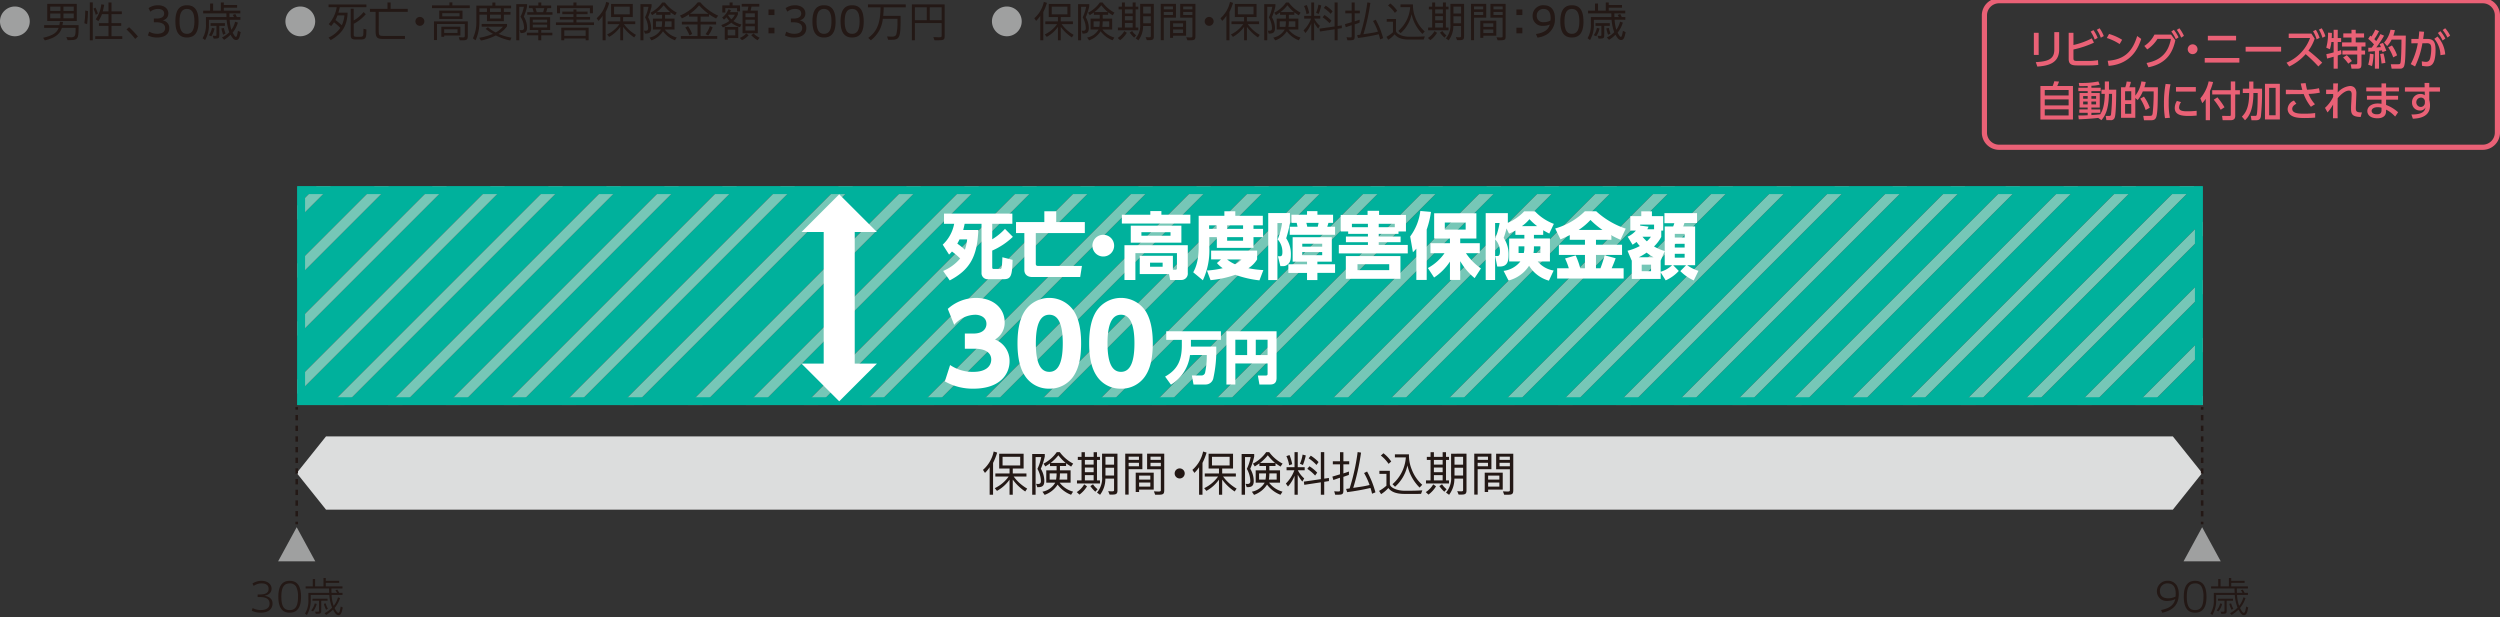 <svg xmlns="http://www.w3.org/2000/svg" viewBox="0 0 640 158"><rect x="0" y="0" width="640" height="158" fill="#333333" stroke="none"/><defs><style>.cls-1{fill:none;}.cls-2,.cls-9{fill:#fff;}.cls-2{opacity:0;}.cls-3{fill:#00b19c;}.cls-4{fill:#76c7b7;}.cls-5{fill:#9fa0a0;}.cls-6{fill:#231815;}.cls-7{fill:#ea6176;}.cls-8{fill:#dcdddd;}</style></defs><g id="透明背景"><rect class="cls-1" y="-0.242" width="640" height="158"/><rect class="cls-2" width="640" height="158"/></g><g id="レイヤー_3" data-name="レイヤー 3"><polygon class="cls-3" points="484.577 47.691 473.438 47.691 459.258 61.87 449.132 71.997 437.896 83.233 422.365 98.764 417.438 103.691 428.577 103.691 454.701 77.567 484.577 47.691"/><polygon class="cls-3" points="250.657 47.691 194.658 103.691 205.796 103.691 261.796 47.691 250.657 47.691"/><polygon class="cls-3" points="462.366 84.755 462.365 84.755 470.926 76.194 470.927 76.194 499.43 47.691 488.29 47.691 456.558 79.423 456.557 79.423 452.109 83.871 432.29 103.691 443.43 103.691 459.492 87.628 462.366 84.755"/><polygon class="cls-3" points="447.514 69.902 469.725 47.691 458.587 47.691 441.706 64.571 441.705 64.571 437.257 69.019 404.812 101.465 404.812 101.465 402.586 103.691 413.725 103.691 447.275 70.14 447.514 69.902"/><polygon class="cls-3" points="402.955 99.608 439.849 62.715 454.873 47.691 443.734 47.691 423.044 68.381 407.513 83.912 397.386 94.039 387.734 103.691 398.873 103.691 402.718 99.846 402.955 99.608"/><polygon class="cls-3" points="513.717 62.318 513.717 62.319 528.346 47.691 517.204 47.691 508.146 56.749 471.015 93.881 461.205 103.691 472.345 103.691 476.585 99.45 513.717 62.318"/><polygon class="cls-3" points="546.909 47.691 522.999 71.601 495.15 99.45 490.909 103.691 502.049 103.691 558.049 47.691 546.909 47.691"/><polygon class="cls-3" points="469.397 91.786 506.29 54.892 506.291 54.892 506.29 54.892 506.291 54.893 513.493 47.691 503.142 47.691 472.408 78.425 470.886 79.947 463.984 86.848 463.984 86.849 447.142 103.691 457.492 103.691 469.159 92.024 469.397 91.786"/><polygon class="cls-3" points="265.509 47.691 209.509 103.691 220.649 103.691 276.649 47.691 265.509 47.691"/><polygon class="cls-3" points="235.805 47.691 179.805 103.691 190.945 103.691 246.945 47.691 235.805 47.691"/><polygon class="cls-3" points="543.196 47.691 532.057 47.691 515.573 64.175 478.442 101.307 478.441 101.306 476.156 103.592 476.057 103.691 487.196 103.691 521.143 69.744 543.196 47.691"/><polygon class="cls-3" points="280.361 47.691 224.361 103.691 235.5 103.691 291.5 47.691 280.361 47.691"/><polygon class="cls-3" points="358.161 55.29 358.399 55.052 365.761 47.691 354.622 47.691 352.83 49.483 344.957 57.355 339.755 62.556 310.05 92.262 302.624 99.688 298.621 103.691 309.761 103.691 321.268 92.184 358.161 55.29"/><polygon class="cls-3" points="295.213 47.691 239.213 103.691 250.353 103.691 306.353 47.691 295.213 47.691"/><polygon class="cls-3" points="359.822 68.481 365.587 62.716 365.716 62.587 365.825 62.478 380.612 47.691 369.474 47.691 360.256 56.909 360.256 56.908 347.878 69.285 347.181 69.983 313.474 103.691 324.612 103.691 352.751 75.552 359.822 68.481"/><polygon class="cls-3" points="344.97 53.629 350.735 47.864 350.864 47.735 350.908 47.691 339.769 47.691 333.026 54.433 332.329 55.131 283.77 103.691 294.908 103.691 337.899 60.699 344.97 53.629"/><polygon class="cls-3" points="306.416 77.332 336.057 47.691 324.917 47.691 324.903 47.704 268.917 103.691 280.057 103.691 306.416 77.332 306.416 77.332"/><polygon class="cls-3" points="388.103 84.756 425.169 47.691 414.03 47.691 392.66 69.06 382.534 79.187 370.139 91.582 369.459 92.261 358.029 103.691 369.169 103.691 387.866 84.994 388.103 84.756"/><polygon class="cls-3" points="395.291 92.42 395.42 92.291 395.529 92.182 440.021 47.691 428.882 47.691 389.96 86.613 389.96 86.613 376.153 100.419 372.881 103.691 384.021 103.691 389.526 98.185 395.291 92.42"/><polygon class="cls-3" points="374.674 83.333 380.439 77.568 380.568 77.439 380.677 77.33 410.316 47.691 399.178 47.691 375.108 71.761 375.108 71.761 361.301 85.567 343.178 103.691 354.317 103.691 367.603 90.404 374.674 83.333"/><polygon class="cls-3" points="373.251 69.904 395.465 47.691 384.326 47.691 375.108 56.908 367.682 64.335 359.809 72.207 354.607 77.408 328.326 103.691 339.465 103.691 373.014 70.142 373.251 69.904"/><polygon class="cls-3" points="218.408 47.691 209.814 56.285 209.813 56.285 209.813 56.285 209.813 56.285 209.813 56.285 204.925 61.174 196.739 69.359 162.408 103.691 176.092 103.691 232.092 47.691 218.408 47.691"/><polygon class="cls-3" points="133.695 54.43 140.435 47.691 129.295 47.691 125.178 51.808 115.051 61.935 101.279 75.707 76.102 100.884 76.102 103.691 84.435 103.691 120.621 67.505 133.695 54.43"/><polygon class="cls-3" points="563.898 90.11 550.317 103.691 561.457 103.691 563.898 101.25 563.898 90.11"/><polygon class="cls-3" points="113.195 60.078 125.582 47.691 114.444 47.691 107.625 54.509 107.625 54.509 76.102 86.032 76.102 97.171 96.154 77.119 113.195 60.078"/><polygon class="cls-3" points="84.739 47.691 76.102 56.327 76.102 67.467 95.878 47.691 84.739 47.691"/><polygon class="cls-3" points="563.898 75.259 535.466 103.691 546.604 103.691 563.898 86.397 563.898 75.259"/><polygon class="cls-3" points="155.286 47.691 144.148 47.691 122.478 69.361 122.477 69.361 88.147 103.691 99.286 103.691 128.047 74.93 155.286 47.691"/><polygon class="cls-3" points="76.102 47.691 76.102 52.615 81.027 47.691 76.102 47.691"/><polygon class="cls-3" points="310.065 47.691 254.065 103.691 265.204 103.691 321.204 47.691 310.065 47.691"/><polygon class="cls-3" points="563.898 47.691 561.761 47.691 505.762 103.691 516.9 103.691 563.898 56.693 563.898 47.691"/><polygon class="cls-3" points="110.731 47.691 99.592 47.691 87.689 59.593 76.102 71.179 76.102 82.319 105.769 52.653 110.731 47.691"/><polygon class="cls-3" points="194.883 67.503 203.444 58.942 203.444 58.942 207.72 54.667 207.72 54.667 207.719 54.666 214.695 47.691 203.556 47.691 202.388 48.859 202.387 48.859 187.123 64.123 147.556 103.691 158.695 103.691 194.883 67.503 194.883 67.503"/><polygon class="cls-3" points="184.991 47.691 173.851 47.691 172.271 49.271 137.33 84.214 137.329 84.213 117.851 103.691 128.99 103.691 180.031 52.65 184.991 47.691"/><polygon class="cls-3" points="563.898 60.406 520.613 103.691 531.753 103.691 563.898 71.546 563.898 60.406"/><polygon class="cls-3" points="199.843 47.691 188.703 47.691 182.566 53.828 181.887 54.507 154.882 81.512 132.703 103.691 143.843 103.691 163.399 84.135 199.843 47.691"/><polygon class="cls-3" points="148.547 69.282 148.547 69.282 170.139 47.691 158.999 47.691 140.03 66.66 129.903 76.787 102.999 103.691 114.139 103.691 135.473 82.357 148.547 69.282"/><polygon class="cls-4" points="246.945 47.691 190.945 103.691 194.658 103.691 250.657 47.691 246.945 47.691"/><polygon class="cls-4" points="232.092 47.691 176.092 103.691 179.805 103.691 235.805 47.691 232.092 47.691"/><polygon class="cls-4" points="276.649 47.691 220.649 103.691 224.361 103.691 280.361 47.691 276.649 47.691"/><polygon class="cls-4" points="261.796 47.691 205.796 103.691 209.509 103.691 265.509 47.691 261.796 47.691"/><polygon class="cls-4" points="306.353 47.691 250.353 103.691 254.065 103.691 310.065 47.691 306.353 47.691"/><polygon class="cls-4" points="291.5 47.691 235.5 103.691 239.213 103.691 295.213 47.691 291.5 47.691"/><polygon class="cls-4" points="333.026 54.433 339.769 47.691 336.057 47.691 306.416 77.332 306.416 77.332 280.057 103.691 283.77 103.691 332.329 55.131 333.026 54.433"/><polygon class="cls-4" points="324.917 47.691 321.204 47.691 265.204 103.691 268.917 103.691 324.903 47.704 324.917 47.691"/><polygon class="cls-4" points="347.878 69.285 360.256 56.908 360.256 56.909 369.474 47.691 365.761 47.691 358.399 55.052 358.161 55.29 321.268 92.184 309.761 103.691 313.474 103.691 347.181 69.983 347.878 69.285"/><polygon class="cls-4" points="310.05 92.262 339.755 62.556 344.957 57.355 352.83 49.483 354.622 47.691 350.908 47.691 350.864 47.735 350.735 47.864 344.97 53.629 337.899 60.699 294.908 103.691 298.621 103.691 302.624 99.688 310.05 92.262"/><polygon class="cls-4" points="375.108 71.761 375.108 71.761 399.178 47.691 395.465 47.691 373.251 69.904 373.014 70.142 339.465 103.691 343.178 103.691 361.301 85.567 375.108 71.761"/><polygon class="cls-4" points="359.809 72.207 367.682 64.335 375.108 56.908 384.326 47.691 380.612 47.691 365.825 62.478 365.716 62.587 365.587 62.716 359.822 68.481 352.751 75.552 324.612 103.691 328.326 103.691 354.607 77.408 359.809 72.207"/><polygon class="cls-4" points="389.96 86.613 389.96 86.613 428.882 47.691 425.169 47.691 388.103 84.756 387.866 84.994 369.169 103.691 372.881 103.691 376.153 100.419 389.96 86.613"/><polygon class="cls-4" points="370.139 91.582 382.534 79.187 392.66 69.06 414.03 47.691 410.316 47.691 380.677 77.33 380.568 77.439 380.439 77.568 374.674 83.333 367.603 90.404 354.317 103.691 358.029 103.691 369.459 92.261 370.139 91.582"/><polygon class="cls-4" points="404.812 101.465 437.257 69.019 441.705 64.571 441.706 64.571 458.587 47.691 454.873 47.691 439.849 62.715 402.955 99.608 402.718 99.846 398.873 103.691 402.586 103.691 404.812 101.465 404.812 101.465"/><polygon class="cls-4" points="407.513 83.912 423.044 68.381 443.734 47.691 440.021 47.691 395.529 92.182 395.42 92.291 395.291 92.42 389.526 98.185 384.021 103.691 387.734 103.691 397.386 94.039 407.513 83.912"/><polygon class="cls-4" points="456.557 79.423 456.558 79.423 488.29 47.691 484.577 47.691 454.701 77.567 428.577 103.691 432.29 103.691 452.109 83.871 456.557 79.423"/><polygon class="cls-4" points="437.896 83.233 449.132 71.997 459.258 61.87 473.438 47.691 469.725 47.691 447.514 69.902 447.275 70.14 413.725 103.691 417.438 103.691 422.365 98.764 437.896 83.233"/><polygon class="cls-4" points="463.984 86.848 470.886 79.947 472.408 78.425 503.142 47.691 499.43 47.691 470.927 76.194 470.926 76.194 462.365 84.755 462.366 84.755 459.492 87.628 443.43 103.691 447.142 103.691 463.984 86.849 463.984 86.848"/><polygon class="cls-4" points="81.027 47.691 76.102 52.615 76.102 56.327 84.739 47.691 81.027 47.691"/><polygon class="cls-4" points="107.625 54.509 114.444 47.691 110.731 47.691 105.769 52.653 76.102 82.319 76.102 86.032 107.625 54.509 107.625 54.509"/><polygon class="cls-4" points="99.592 47.691 95.878 47.691 76.102 67.467 76.102 71.179 87.689 59.593 99.592 47.691"/><polygon class="cls-4" points="122.478 69.361 144.148 47.691 140.435 47.691 133.695 54.43 120.621 67.505 84.435 103.691 88.147 103.691 122.477 69.361 122.478 69.361"/><polygon class="cls-4" points="115.051 61.935 125.178 51.808 129.295 47.691 125.582 47.691 113.195 60.078 96.154 77.119 76.102 97.171 76.102 100.884 101.279 75.707 115.051 61.935"/><polygon class="cls-4" points="137.33 84.214 172.271 49.271 173.851 47.691 170.139 47.691 148.547 69.282 148.547 69.282 135.473 82.357 114.139 103.691 117.851 103.691 137.329 84.213 137.33 84.214"/><polygon class="cls-4" points="140.03 66.66 158.999 47.691 155.286 47.691 128.047 74.93 99.286 103.691 102.999 103.691 129.903 76.787 140.03 66.66"/><polygon class="cls-4" points="202.387 48.859 202.388 48.859 203.556 47.691 199.843 47.691 163.399 84.135 143.843 103.691 147.556 103.691 187.123 64.123 202.387 48.859"/><polygon class="cls-4" points="181.887 54.507 182.566 53.828 188.703 47.691 184.991 47.691 180.031 52.65 128.99 103.691 132.703 103.691 154.882 81.512 181.887 54.507"/><polygon class="cls-4" points="204.925 61.174 209.813 56.285 209.813 56.285 209.813 56.285 209.813 56.285 209.814 56.285 218.408 47.691 214.695 47.691 207.719 54.666 207.72 54.667 207.72 54.667 203.444 58.942 203.444 58.942 194.883 67.503 194.883 67.503 158.695 103.691 162.408 103.691 196.739 69.359 204.925 61.174"/><polygon class="cls-4" points="478.441 101.306 478.442 101.307 515.573 64.175 532.057 47.691 528.346 47.691 513.717 62.319 513.717 62.318 476.585 99.45 472.345 103.691 476.057 103.691 476.156 103.592 478.441 101.306"/><polygon class="cls-4" points="508.146 56.749 517.204 47.691 513.493 47.691 506.291 54.893 506.29 54.892 469.397 91.786 469.159 92.024 457.492 103.691 461.205 103.691 471.015 93.881 508.146 56.749"/><polygon class="cls-4" points="558.049 47.691 502.049 103.691 505.762 103.691 561.761 47.691 558.049 47.691"/><polygon class="cls-4" points="522.999 71.601 546.909 47.691 543.196 47.691 521.143 69.744 487.196 103.691 490.909 103.691 495.15 99.45 522.999 71.601"/><polygon class="cls-4" points="563.898 71.546 531.753 103.691 535.466 103.691 563.898 75.259 563.898 71.546"/><polygon class="cls-4" points="563.898 56.693 516.9 103.691 520.613 103.691 563.898 60.406 563.898 56.693"/><polygon class="cls-4" points="563.898 101.25 561.457 103.691 563.898 103.691 563.898 101.25"/><polygon class="cls-4" points="563.898 86.397 546.604 103.691 550.317 103.691 563.898 90.11 563.898 86.397"/><path class="cls-3" d="M561.9,49.691v52H78.1v-52H561.9m2-2H76.1v56H563.9v-56Z"/><path class="cls-5" d="M3.868,1.666a3.833,3.833,0,0,0-2.607.982A3.765,3.765,0,0,0,0,5.441,3.809,3.809,0,1,0,3.868,1.666Z"/><path class="cls-6" d="M57.754,8.575a7.08,7.08,0,0,1-.434-1.418l-.646.116a9.476,9.476,0,0,0,.455,1.63ZM54.261,7.136a4.722,4.722,0,0,1-.794,1.873l.625.285a5.157,5.157,0,0,0,.836-2.01Zm1.884-.509h1.429v-.7H53.912v.7h1.5V8.956c0,.18-.064.233-.265.233l-.286-.011-.434-.032.265.731h.476c.783-.022.974-.159.974-.741Zm5.4-1.566v-.7h-.9l-.4-.773-.646.232.286.541H58.749l-.022-.932h2.805v-.7H57.3V1.981h3.4v-.7H57.3V.637h-.762v2.1h-1.98V.9h-.772V2.733H52.007v.7h5.948l.021.932h-5.26v1.83a6.481,6.481,0,0,1-.847,3.589l.635.475a7.585,7.585,0,0,0,.984-4.032V5.061h4.53A12.163,12.163,0,0,0,58.7,8.247a6.642,6.642,0,0,1-1.884,1.344l.55.6a7.216,7.216,0,0,0,1.651-1.312c.561,1.026.921,1.365,1.45,1.365.508,0,.794-.381.995-1.312l.159-.7-.7-.349-.159.8c-.084.466-.222.762-.359.762-.191,0-.445-.328-.836-1.09A7.418,7.418,0,0,0,60.9,5.791l-.709-.233a5.6,5.6,0,0,1-.963,2.075,11.4,11.4,0,0,1-.434-2.572ZM47.864,2.288c1.281,0,1.905,1.026,1.905,3.144,0,2.212-.6,3.228-1.905,3.228s-1.9-1.016-1.9-3.186S46.563,2.288,47.864,2.288Zm-.01-.942c-1.99,0-2.953,1.344-2.953,4.128S45.864,9.6,47.864,9.6s2.964-1.343,2.964-4.074C50.828,2.669,49.886,1.346,47.854,1.346ZM38.473,2.987a3.13,3.13,0,0,1,1.989-.7c.995,0,1.567.434,1.567,1.175,0,.847-.7,1.291-2.022,1.291h-.624V5.7h.593c1.481,0,2.3.518,2.3,1.471s-.741,1.482-2.042,1.482A3.956,3.956,0,0,1,38.2,8.1l-.338.963a4.958,4.958,0,0,0,2.36.539c1.958,0,3.112-.888,3.112-2.381a1.885,1.885,0,0,0-.614-1.492,2.135,2.135,0,0,0-1.09-.508,2.116,2.116,0,0,0,.963-.508,1.741,1.741,0,0,0,.5-1.27c0-1.249-1.058-2.1-2.646-2.1a4.169,4.169,0,0,0-2.424.741Zm-3.168,6.35A21.616,21.616,0,0,0,33.04,6.966l-.656.572a21.239,21.239,0,0,1,2.222,2.423ZM21.815,2.69a20.922,20.922,0,0,1-.222,3.26l.709.233a32.879,32.879,0,0,0,.223-3.344ZM23.752.616H22.99v9.716h.762ZM23.911,2.2A7.5,7.5,0,0,1,24.5,3.791l.571-.318a12.969,12.969,0,0,0-.614-1.513Zm2.392.72c.19-.751.212-.868.37-1.693l-.74-.127A8.086,8.086,0,0,1,24.5,4.934l.677.465A7.164,7.164,0,0,0,26.1,3.621h1.672v2.3H25.329v.7h2.445V9.263h-3.4v.7h6.932v-.7H28.547V6.617h2.487v-.7H28.547v-2.3h2.646v-.7H28.547V.637h-.773V2.923ZM15.2,6.437H11.3v.7H15c-.392,1.238-1.556,1.989-3.958,2.529l.434.678C14,9.76,15.343,8.766,15.83,7.136h3.524v.539c0,.889-.106,1.429-.317,1.63a1.192,1.192,0,0,1-.815.233c-.159,0-.456-.01-.784-.032l-.455-.021.318.783H18c1.831-.011,2.085-.36,2.117-2.8V6.437H15.988l.149-.815-.794-.074ZM15.47,2.8H12.856V1.685H15.47Zm3.408,0H16.242V1.685h2.636ZM15.47,4.669H12.856V3.463H15.47Zm3.408,0H16.242V3.463h2.636Zm.772.7V.986H12.093V5.368Z"/><path class="cls-5" d="M76.938,1.666a3.833,3.833,0,0,0-2.607.982A3.765,3.765,0,0,0,73.07,5.441a3.809,3.809,0,1,0,3.868-3.775Z"/><path class="cls-6" d="M237.25,1.854V5.167h-3.038V1.854Zm3.81,0V5.167h-3.038V1.854Zm0,4.043V9.168c0,.3-.127.37-.688.37-.159,0-.212,0-.349-.01L238.932,9.5l.3.8h1.227c1.133,0,1.387-.2,1.376-1.079v-8.1h-8.393V10.3h.773V5.9Zm-11.31-1.09v.921a12.267,12.267,0,0,1-.3,3.1c-.19.392-.5.55-1.1.55-.137,0-.307,0-.476-.01l-.783-.032.275.847h.952c1.916-.032,2.191-.6,2.234-4.551V4.066h-4.446c.085-1.016.117-1.492.117-1.947V1.876h5.652V1.134H222.2v.742h3.217v.285c-.084,3.9-.963,5.969-3.154,7.536l.667.613a7.721,7.721,0,0,0,3.07-5.5Zm-11.6-2.519c1.28,0,1.905,1.026,1.905,3.144,0,2.212-.6,3.228-1.905,3.228s-1.906-1.016-1.906-3.186S216.845,2.288,218.147,2.288Zm-.011-.942c-1.99,0-2.953,1.344-2.953,4.128s.963,4.127,2.964,4.127,2.963-1.343,2.963-4.074C221.11,2.669,220.168,1.346,218.136,1.346Zm-7.19.942c1.28,0,1.905,1.026,1.905,3.144,0,2.212-.6,3.228-1.905,3.228s-1.906-1.016-1.906-3.186S209.644,2.288,210.946,2.288Zm-.011-.942c-1.99,0-2.953,1.344-2.953,4.128s.963,4.127,2.964,4.127,2.963-1.343,2.963-4.074C213.909,2.669,212.967,1.346,210.935,1.346Zm-9.381,1.641a3.13,3.13,0,0,1,1.989-.7c1,0,1.567.434,1.567,1.175,0,.847-.7,1.291-2.022,1.291h-.624V5.7h.593c1.481,0,2.3.518,2.3,1.471s-.74,1.482-2.042,1.482a3.956,3.956,0,0,1-2.033-.55l-.338.963a4.961,4.961,0,0,0,2.36.539c1.958,0,3.112-.888,3.112-2.381a1.885,1.885,0,0,0-.614-1.492,2.127,2.127,0,0,0-1.09-.508,2.111,2.111,0,0,0,.963-.508,1.741,1.741,0,0,0,.5-1.27c0-1.249-1.058-2.1-2.646-2.1a4.164,4.164,0,0,0-2.423.741Zm-3.3,4.117h-1.524V8.532h1.524Zm0-4.678h-1.524V3.855h1.524ZM186.3,9.062V7.591h1.926V9.062ZM188.992,6.9h-3.45v3.27h.762V9.749h2.688Zm2.033,1.661a4.224,4.224,0,0,1-1.641,1.143l.561.593A5.225,5.225,0,0,0,191.66,9Zm1.291.424a6.2,6.2,0,0,0,1.63,1.322l.508-.645a4.668,4.668,0,0,1-1.514-1.1Zm-2.868-6.076V1.388h-1.9V.637h-.773v.751h-1.862V3.2h.772V2.077h3v.835Zm-2.964.868h1.641a3.853,3.853,0,0,1-.89,1.175,5.049,5.049,0,0,1-.836-1.069Zm2.424-.667h-2.032c.1-.19.127-.243.254-.508l-.657-.232a4.637,4.637,0,0,1-1.6,2.106l.466.561a4.412,4.412,0,0,0,.646-.614,7.554,7.554,0,0,0,.73.942,7.933,7.933,0,0,1-2.064,1.037l.4.625a8.8,8.8,0,0,0,2.159-1.207,6.3,6.3,0,0,0,2.212,1.133l.392-.689a6.36,6.36,0,0,1-2.064-.878,4.692,4.692,0,0,0,1.154-1.715Zm1.937,3.609h2.392v1.1h-2.392Zm0-1.661h2.392v1h-2.392Zm0-1.651h2.392v1h-2.392Zm.539-.7h-1.291V8.522H194V2.711h-1.831l.211-1.026h2v-.7h-4.509v.7h1.715Zm-10.092,6.4a6.744,6.744,0,0,0,1.143-2.128l-.719-.3a5.873,5.873,0,0,1-1.091,2.053Zm-4.1-.424a9.728,9.728,0,0,0-1.048-1.979l-.709.339a11.455,11.455,0,0,1,1.08,2.021Zm-.6-5.143a11.426,11.426,0,0,0,2.371-2.17,16.954,16.954,0,0,0,2.392,2.17Zm4.921.116a15.129,15.129,0,0,0,1.81,1.079l.519-.73A13.024,13.024,0,0,1,179.292.605h-.678a11.168,11.168,0,0,1-4.54,3.376l.5.72A12.387,12.387,0,0,0,176.4,3.674v.572h2.17V5.558h-4.011v.7h4.011V9.241H174.3v.7h9.314v-.7h-4.265V6.257h3.979v-.7h-3.979V4.246h2.169ZM167.919,6.871V5.463H169.5a7.878,7.878,0,0,1-.117,1.408Zm2.233,0a9.369,9.369,0,0,0,.106-1.408h1.662V6.871ZM168.12,3.093A9.651,9.651,0,0,0,169.9,1.346a12,12,0,0,0,1.662,1.747Zm3.535.073c.339.244.6.413,1.143.752l.466-.677a8.948,8.948,0,0,1-3.038-2.6h-.7a8.349,8.349,0,0,1-3.006,2.614l.423.635c.762-.5.826-.539,1.048-.7v.6h1.5v.974h-2.35v2.8h2.043a4.259,4.259,0,0,1-2.911,2.054l.5.72a5.8,5.8,0,0,0,2.953-2.329,6.853,6.853,0,0,0,3.058,2.307l.456-.709a5.81,5.81,0,0,1-3.059-2.043h2.5v-2.8h-2.424V3.791h1.4ZM166.808,1.05H163.95v9.26h.772V1.748H166a10.453,10.453,0,0,1-.868,2.688,5.935,5.935,0,0,1,.794,2.773c0,.445-.2.657-.624.657a4.155,4.155,0,0,1-.466-.032l.264.762h.2c1.016,0,1.4-.391,1.4-1.45a5.489,5.489,0,0,0-.794-2.73,15.123,15.123,0,0,0,.9-2.805ZM155.043,3.082a14.491,14.491,0,0,0,.931-2.35l-.793-.244a7.52,7.52,0,0,1-2.435,4.171l.455.687a6.885,6.885,0,0,0,1.069-1.3V10.31h.773Zm6.17.582H157.2V1.7h4.011Zm-5.281,5.779a8.549,8.549,0,0,0,2.858-2.562V10.31h.73V6.871a11.045,11.045,0,0,0,2.836,2.709l.445-.656a9.95,9.95,0,0,1-3.069-2.741h2.9v-.7H159.52V4.363h2.466V1H156.43V4.363h2.36V5.484h-3.228v.7h3.016a8.146,8.146,0,0,1-3.154,2.636Zm-4.917-7.366V3.4h.773v-2h-4.212V.637H146.8V1.4H142.59v2h.773V2.077Zm-4.212.888h-2.858v.678H146.8v.7h-3.482v.678H146.8v.719h-4.477v.677h9.748V5.738h-4.5V5.019h3.482V4.341h-3.482v-.7h2.847V2.965h-2.847v-.55H146.8Zm3.122,4.8V9.178h-5.472V7.76Zm0,2.55h.762V7.083h-7V10.31h.762V9.855h5.472ZM133.281,8.459h.18c1.037,0,1.472-.413,1.472-1.4a5.282,5.282,0,0,0-.847-2.8,11.782,11.782,0,0,0,.847-2.646V1.05H132.16v9.26h.772V1.748h1.185a9.482,9.482,0,0,1-.878,2.54,5.278,5.278,0,0,1,.921,2.763.582.582,0,0,1-.646.666,4.653,4.653,0,0,1-.5-.031Zm3.112-3.419h3.673v.709h-3.673Zm0,1.28h3.673v.71h-3.673ZM134.88,9.04H137.8v1.27h.762V9.04h2.847V8.384h-2.847v-.7h2.275v-3.3H135.62v3.3H137.8v.7H134.88Zm2.529-5.916-.317-1.047h2.254l-.307,1.047Zm-.783,0h-1.651V3.78h6.456V3.124h-1.609l.307-1.047h.974V1.42h-2.53V.637h-.762V1.42H135.4v.657h.91ZM125.433,4.743V3.759h2.794v.984Zm-.773-1.682h-1.937V2.14h1.937Zm.773,0V2.14h2.794v.921Zm-3.694,7.26a11.238,11.238,0,0,0,.984-4.975V3.759h1.937V5.421h4.329V3.759h1.693v-.7h-1.693V2.14h1.852v-.7h-4.022v-.8h-.772v.8h-4.1V5.346a9.792,9.792,0,0,1-.879,4.467Zm9.2-.677a14.4,14.4,0,0,1-3.291-.963,7.289,7.289,0,0,0,2.148-1.948V6.119h-6.487v.7h5.45A6.206,6.206,0,0,1,126.9,8.311l-.021-.022a7.887,7.887,0,0,1-1.958-1.333l-.593.434a11.88,11.88,0,0,0,1.524,1.079c.286.159.318.18.36.2a15.852,15.852,0,0,1-3.545,1.006l.465.7a14.475,14.475,0,0,0,3.81-1.3,14.125,14.125,0,0,0,3.673,1.291Zm-15.13-8.256V.616h-.762v.772h-4.456v.7h9.674v-.7Zm1.831,1.99v.8h-4.424v-.8Zm.762,1.471V2.722h-5.948V4.849Zm-6.53,1.3h7.112V9.157c0,.339-.1.423-.55.423l-.106-.01-.878-.042.254.782h.868c.931,0,1.185-.232,1.185-1.1V5.474H111.1v4.783h.773ZM113.711,7.5h3.418v.931h-3.418Zm-.731,1.926h.731V9.093h4.149V6.839h-4.88ZM107.5,4.33a1.144,1.144,0,1,0,1.133,1.144A1.141,1.141,0,0,0,107.5,4.33ZM96.958,3.04h7.419V2.267H100V.637h-.8v1.63H94.7V3.04h1.45V7.7c-.011,1.841.286,2.222,1.788,2.275h5.726V9.2H98.3c-1.28-.021-1.333-.074-1.344-1.545Zm-6.409-.805h-.762V9c.011.837.265,1.08,1.2,1.111h1.291c1.1,0,1.408-.254,1.482-1.27l.053-1.28-.762-.2-.032,1.28c-.042.636-.18.773-.815.773h-.974c-.571-.011-.677-.117-.677-.625V6.1A10.732,10.732,0,0,0,93.64,3.643l-.551-.561a9.871,9.871,0,0,1-2.54,2.169Zm-2.371,1.7a7.876,7.876,0,0,1-.677,2.54c-.434-.4-.762-.677-1.619-1.365a9.73,9.73,0,0,0,.508-1.175Zm-3.514,6.329c2.985-1.7,4.2-3.672,4.329-7.027h-2.37a14.358,14.358,0,0,0,.359-1.4H93.8v-.7H84.114v.7H86.2a8.573,8.573,0,0,1-2.053,4.34l.635.5a10.557,10.557,0,0,0,.72-.952A11.7,11.7,0,0,1,87.12,7.146,7.384,7.384,0,0,1,84.1,9.623Z"/><path class="cls-5" d="M257.809,1.666a3.831,3.831,0,0,0-2.606.982,3.763,3.763,0,0,0-1.262,2.793,3.809,3.809,0,1,0,3.868-3.775Z"/><path class="cls-6" d="M412.3,8.575a7.146,7.146,0,0,1-.434-1.418l-.646.116a9.476,9.476,0,0,0,.455,1.63ZM408.8,7.136a4.708,4.708,0,0,1-.794,1.873l.625.285a5.157,5.157,0,0,0,.836-2.01Zm1.884-.509h1.429v-.7h-3.662v.7h1.5V8.956c0,.18-.064.233-.265.233l-.286-.011-.433-.032.264.731h.476c.784-.022.974-.159.974-.741Zm5.4-1.566v-.7h-.9l-.4-.773-.645.232.285.541h-1.132l-.021-.932h2.8v-.7h-4.233V1.981h3.4v-.7h-3.4V.637h-.762v2.1H409.1V.9h-.773V2.733h-1.778v.7H412.5l.021.932h-5.26v1.83a6.473,6.473,0,0,1-.847,3.589l.635.475a7.584,7.584,0,0,0,.985-4.032V5.061h4.529a12.2,12.2,0,0,0,.678,3.186,6.642,6.642,0,0,1-1.884,1.344l.55.6a7.173,7.173,0,0,0,1.651-1.312c.561,1.026.921,1.365,1.45,1.365.508,0,.794-.381,1-1.312l.159-.7-.7-.349-.158.8c-.085.466-.223.762-.36.762-.191,0-.445-.328-.836-1.09a7.418,7.418,0,0,0,1.333-2.572l-.709-.233a5.6,5.6,0,0,1-.963,2.075,11.513,11.513,0,0,1-.434-2.572ZM402.407,2.288c1.28,0,1.905,1.026,1.905,3.144,0,2.212-.6,3.228-1.905,3.228s-1.9-1.016-1.9-3.186S401.105,2.288,402.407,2.288Zm-.011-.942c-1.99,0-2.953,1.344-2.953,4.128s.963,4.127,2.964,4.127,2.963-1.343,2.963-4.074C405.37,2.669,404.428,1.346,402.4,1.346ZM396.931,5.23l-.116.064a3.087,3.087,0,0,1-1.556.381,1.621,1.621,0,0,1-1.853-1.662,1.677,1.677,0,0,1,1.757-1.725c1.154,0,1.8.825,1.8,2.318C396.963,4.807,396.952,4.955,396.931,5.23Zm-3.334,4.4a6.028,6.028,0,0,0,2.445-.847,4.587,4.587,0,0,0,2.011-4.169c0-2.064-1.048-3.271-2.837-3.271a2.681,2.681,0,0,0-2.868,2.72,2.466,2.466,0,0,0,2.741,2.551,3.955,3.955,0,0,0,1.662-.339c-.339,1.334-1.514,2.149-3.546,2.424ZM389.719,7.1H388.2V8.532h1.524Zm0-4.678H388.2V3.855h1.524Zm-5.043-.032h-2.349v-.73h2.349Zm0,1.45h-2.349V3.05h2.349Zm-1.576,5.7.285.762H384.4c.836-.02,1.048-.222,1.048-1.036V.986h-3.9V4.521h3.122v4.7c0,.317-.074.37-.656.37l-.158-.011Zm-3.4-7.154h-2.35v-.73h2.35Zm0,1.45h-2.35V3.05h2.35ZM376.58,10.29h.772V4.521h3.123V.986h-3.9Zm3.154-3.409v-.91h2.551v.91Zm0,.667h2.551v.921h-2.551Zm0,1.6h3.323V5.294h-4.1V9.7h.773Zm-5.7-7.461V3.473h-1.958V1.685Zm0,2.487V5.95h-1.958V4.172ZM371.3.986V6.119a5.012,5.012,0,0,1-1.153,3.705l.7.508a6.008,6.008,0,0,0,1.207-3.683h1.979V9.274c0,.2-.127.274-.466.274-.211,0-.338-.01-.5-.02l-.371-.022.318.773h.762c.815-.011,1.048-.254,1.026-1.038V.986Zm-4.064,6.975a5.171,5.171,0,0,1-1.683,1.757l.614.572a6.62,6.62,0,0,0,1.715-1.884Zm2.148-3.832V5.2H367.4V4.129Zm0-1.725V3.473H367.4V2.4ZM367.4,7.051V5.865h1.989V7.051Zm3.429.7v-.7h-.677V2.4h.677v-.7h-.677V.637h-.763V1.706H367.4V.637h-.762V1.706h-.847v.7h.847V7.051H365.6v.7Zm-2.191.6a8.434,8.434,0,0,0,1.132,1.28l.519-.571A4.421,4.421,0,0,1,369.25,7.94ZM357.369,4.871H355v.7h1.6V8.258a8.819,8.819,0,0,1-1.672,1.185l.455.741a7.531,7.531,0,0,0,1.651-1.4c.678.921,1.9,1.355,3.758,1.345h2.91c.1,0,.371-.011.773-.022l.286-.793c-1.122.063-1.567.074-2.509.084h-1.407c-1.757.043-3.472-.709-3.472-1.524ZM355.326,1.41a8.119,8.119,0,0,1,1.757,1.884l.6-.53A8.245,8.245,0,0,0,355.919.891Zm9.409,6.646a8.779,8.779,0,0,1-2.349-3.4,8.511,8.511,0,0,1-.667-3.525h-3.2v.7h2.487a8.853,8.853,0,0,1-3.038,6.086l.582.582a8.861,8.861,0,0,0,2.816-4.858,10.145,10.145,0,0,0,2.773,5.048ZM346.8,2.711V.637h-.772V2.711H344.4v.7h1.63V5.675l-1.736.518.222.773,1.514-.518V9.274c0,.254-.064.306-.381.306l-.3-.01-.636-.042.223.782h.762c.91-.01,1.1-.19,1.1-.963v-3.1l1.249-.434.021-.772-1.27.434V3.41h1.323v-.7Zm7.282,7.06a21.349,21.349,0,0,0-1.894-4.731l-.688.339a16.278,16.278,0,0,1,1.249,2.72,18.618,18.618,0,0,1-1.948.391l-1.164.18c-.085.011-.3.043-.6.1A51.55,51.55,0,0,0,350.812.742l-.773-.126a47.943,47.943,0,0,1-1.82,8.266L347.414,9l.244.731a53.277,53.277,0,0,0,5.3-.953c.191.6.212.7.36,1.312Zm-15.5-5.345A9.372,9.372,0,0,1,340.36,5.95l.476-.656a8.482,8.482,0,0,0-1.768-1.45Zm.307-2.392a9.193,9.193,0,0,1,1.778,1.514l.477-.656a8.78,8.78,0,0,0-1.768-1.451Zm-3.736,1.344a10.2,10.2,0,0,0-.614-2.085l-.709.244a7.365,7.365,0,0,1,.625,2.074Zm2.435.18a13.377,13.377,0,0,0,.656-2.17l-.73-.2a7.822,7.822,0,0,1-.6,2.085ZM336.412.637h-.731V4.056h-1.809v.7h1.767a8.167,8.167,0,0,1-1.926,3.016l.476.678a7.925,7.925,0,0,0,1.492-2.456V10.31h.731V5.749a7.59,7.59,0,0,0,1.048,1.566l.423-.709a6.182,6.182,0,0,1-1.45-1.852h1.556v-.7h-1.577Zm5.249,6.138-3.863.562.1.73,3.767-.571V10.31h.773V7.379l1.08-.17L343.5,6.5l-1.069.159V.637h-.773Zm-14.05.1V5.463h1.577a7.878,7.878,0,0,1-.117,1.408Zm2.233,0a9.369,9.369,0,0,0,.106-1.408h1.661V6.871Zm-2.032-3.778a9.683,9.683,0,0,0,1.778-1.747,12,12,0,0,0,1.662,1.747Zm3.535.073c.338.244.6.413,1.143.752l.466-.677a8.948,8.948,0,0,1-3.038-2.6h-.7a8.336,8.336,0,0,1-3,2.614l.423.635c.762-.5.826-.539,1.048-.7v.6h1.5v.974h-2.35v2.8h2.043a4.259,4.259,0,0,1-2.911,2.054l.5.72a5.8,5.8,0,0,0,2.953-2.329,6.853,6.853,0,0,0,3.058,2.307l.456-.709a5.806,5.806,0,0,1-3.059-2.043h2.5v-2.8H329.95V3.791h1.4ZM326.5,1.05h-2.857v9.26h.772V1.748H325.7a10.492,10.492,0,0,1-.868,2.688,5.935,5.935,0,0,1,.794,2.773c0,.445-.2.657-.625.657a4.154,4.154,0,0,1-.465-.032l.264.762h.2c1.016,0,1.4-.391,1.4-1.45a5.5,5.5,0,0,0-.793-2.73,15.116,15.116,0,0,0,.9-2.805ZM314.735,3.082a14.491,14.491,0,0,0,.931-2.35l-.794-.244a7.513,7.513,0,0,1-2.434,4.171l.455.687a6.924,6.924,0,0,0,1.069-1.3V10.31h.773Zm6.17.582h-4.011V1.7H320.9Zm-5.281,5.779a8.549,8.549,0,0,0,2.858-2.562V10.31h.73V6.871a11.029,11.029,0,0,0,2.836,2.709l.445-.656a9.95,9.95,0,0,1-3.069-2.741h2.9v-.7h-3.111V4.363h2.466V1h-5.557V4.363h2.361V5.484h-3.229v.7h3.017a8.146,8.146,0,0,1-3.154,2.636ZM309.555,4.33a1.144,1.144,0,1,0,1.132,1.144A1.141,1.141,0,0,0,309.555,4.33Zm-4.3-1.936H302.9v-.73h2.349Zm0,1.45H302.9V3.05h2.349Zm-1.576,5.7.285.762h1.016c.836-.02,1.048-.222,1.048-1.036V.986h-3.9V4.521h3.122v4.7c0,.317-.074.37-.656.37l-.158-.011Zm-3.4-7.154h-2.35v-.73h2.35Zm0,1.45h-2.35V3.05h2.35Zm-3.122,6.446h.772V4.521h3.123V.986h-3.9Zm3.154-3.409v-.91h2.551v.91Zm0,.667h2.551v.921h-2.551Zm0,1.6h3.323V5.294h-4.1V9.7h.773Zm-5.7-7.461V3.473h-1.958V1.685Zm0,2.487V5.95h-1.958V4.172ZM291.88.986V6.119a5.008,5.008,0,0,1-1.154,3.705l.7.508a6.008,6.008,0,0,0,1.207-3.683h1.979V9.274c0,.2-.127.274-.466.274-.211,0-.339-.01-.5-.02l-.371-.022.318.773h.762c.815-.011,1.048-.254,1.026-1.038V.986Zm-4.064,6.975a5.171,5.171,0,0,1-1.683,1.757l.614.572a6.62,6.62,0,0,0,1.715-1.884Zm2.148-3.832V5.2h-1.989V4.129Zm0-1.725V3.473h-1.989V2.4Zm-1.989,4.647V5.865h1.989V7.051Zm3.429.7v-.7h-.678V2.4h.678v-.7h-.678V.637h-.762V1.706h-1.989V.637h-.762V1.706h-.847v.7h.847V7.051h-1.037v.7Zm-2.191.6a8.434,8.434,0,0,0,1.132,1.28l.519-.571a4.421,4.421,0,0,1-1.037-1.122Zm-9.256-1.482V5.463h1.577a7.878,7.878,0,0,1-.117,1.408Zm2.233,0a9.369,9.369,0,0,0,.106-1.408h1.662V6.871Zm-2.032-3.778a9.651,9.651,0,0,0,1.778-1.747A12,12,0,0,0,283.6,3.093Zm3.535.073c.339.244.6.413,1.143.752l.466-.677a8.948,8.948,0,0,1-3.038-2.6h-.7a8.34,8.34,0,0,1-3.006,2.614l.423.635c.762-.5.826-.539,1.048-.7v.6h1.5v.974h-2.35v2.8h2.043a4.259,4.259,0,0,1-2.911,2.054l.5.72a5.8,5.8,0,0,0,2.953-2.329,6.85,6.85,0,0,0,3.059,2.307l.455-.709a5.81,5.81,0,0,1-3.059-2.043h2.5v-2.8H282.3V3.791h1.4ZM278.846,1.05h-2.858v9.26h.773V1.748h1.28a10.453,10.453,0,0,1-.868,2.688,5.935,5.935,0,0,1,.794,2.773c0,.445-.2.657-.624.657a4.155,4.155,0,0,1-.466-.032l.265.762h.2c1.016,0,1.4-.391,1.4-1.45a5.489,5.489,0,0,0-.794-2.73,15.123,15.123,0,0,0,.9-2.805ZM267.081,3.082a14.491,14.491,0,0,0,.931-2.35l-.793-.244a7.52,7.52,0,0,1-2.435,4.171l.455.687a6.931,6.931,0,0,0,1.07-1.3V10.31h.772Zm6.171.582H269.24V1.7h4.012ZM267.97,9.443a8.549,8.549,0,0,0,2.858-2.562V10.31h.73V6.871A11.032,11.032,0,0,0,274.4,9.58l.444-.656a9.95,9.95,0,0,1-3.069-2.741h2.9v-.7h-3.112V4.363h2.466V1h-5.556V4.363h2.36V5.484H267.6v.7h3.016a8.146,8.146,0,0,1-3.154,2.636Z"/><path class="cls-7" d="M639.338,33.947H640a4.425,4.425,0,0,1-4.413,4.415H511.761a4.425,4.425,0,0,1-4.413-4.415V3.93a4.424,4.424,0,0,1,4.413-4.415H635.587A4.425,4.425,0,0,1,640,3.93V33.947h-1.324V3.93A3.1,3.1,0,0,0,635.587.839H511.761a3.1,3.1,0,0,0-3.09,3.091V33.947a3.1,3.1,0,0,0,3.09,3.091H635.587a3.1,3.1,0,0,0,3.089-3.091Z"/><path class="cls-7" d="M625.321,7.687a9.476,9.476,0,0,1,1.228,1.927l.688-.5a8.832,8.832,0,0,0-1.27-1.884Zm.656,6.255A7.537,7.537,0,0,0,624,9.349l-.815.592a6.64,6.64,0,0,1,1.566,4.181Zm-1.884-5.5a8.7,8.7,0,0,1,1.217,1.926l.7-.5a9.32,9.32,0,0,0-1.27-1.884Zm-5.842,8.573a21.461,21.461,0,0,0,1.884-5.938l1.175-.011c1.037-.01,1.09.656,1.09,1.5a10.48,10.48,0,0,1-.265,2.3c-.18.731-.55.974-1.1.974a5.8,5.8,0,0,1-1.059-.148l.064,1.153a6.445,6.445,0,0,0,1.217.138c.921,0,2.244-.191,2.244-4.181,0-2.2-.614-2.836-2.149-2.836h-1.027c.117-.741.159-1.048.244-1.831l-1.239-.095c-.053.835-.1,1.259-.19,1.926h-1.831v1.122l1.651-.011a17.918,17.918,0,0,1-1.81,5.334Zm-6.864-4.891a12.371,12.371,0,0,1,1.28,2.562l.985-.518a9.107,9.107,0,0,0-1.313-2.53Zm-2.064,1.705a20.667,20.667,0,0,1,.349,2.434l.984-.158a13.42,13.42,0,0,0-.486-2.435Zm2.646-6.213a7.082,7.082,0,0,1-1.641,3.291l.784.879a6.488,6.488,0,0,0,1.143-1.641h2.518c.011,1.006-.042,4.806-.222,5.8-.074.4-.18.5-.592.5h-1.916l.212,1.133h2.317a.98.98,0,0,0,.921-.8c.275-.931.307-2.688.392-7.662H612.7a11.071,11.071,0,0,0,.4-1.4Zm-5.282,6.118a10.86,10.86,0,0,1-.434,2.826l.985.359a15.987,15.987,0,0,0,.4-3.037Zm-.4-.5c.265-.021,1.45-.116,1.683-.138v4.478h1.058V12.989c.254-.031.519-.063.752-.1.063.2.084.265.127.434l.984-.328a16.569,16.569,0,0,0-.836-2.011l-.868.3a5.509,5.509,0,0,1,.307.772c-.381.032-.783.063-1.175.085a21.1,21.1,0,0,0,2-3.006l-.942-.413a14.769,14.769,0,0,1-1.069,1.81c-.223-.243-.413-.445-.487-.518a11.888,11.888,0,0,0,1.2-2.043l-.942-.392a12.485,12.485,0,0,1-.984,1.779l-.3-.223-.54.815a9.548,9.548,0,0,1,1.482,1.429c-.286.423-.455.645-.582.826-.307.01-.55.01-.868.02Zm-6.462,1.493a9.872,9.872,0,0,1,1.323,1.566l.942-.667a10.124,10.124,0,0,0-1.312-1.5Zm2.159-6.171h-2.1V9.614h2.1v1.248h-2.413V11.92h3.884v1.016h-3.8v1.028h3.8v2.01c0,.339-.031.5-.381.5h-1.291l.2,1.111H603.3c1.016,0,1.239-.095,1.239-1.429v-2.19h.92V12.936h-.92V11.92h1.026V10.862h-2.5V9.614h2.138V8.555h-2.138V7.623h-1.09Zm-4.572,2.191v2.667c-.984.275-1.5.37-1.873.445l.19,1.122c.339-.064,1.27-.339,1.683-.455v3.058h1.048V14.2c.508-.169.7-.243.942-.338l-.074-1.048c-.4.148-.6.211-.868.3v-2.36h.868V9.74h-.868V7.623H597.41V9.74h-.487c.042-.624.042-.931.042-1.312l-.984-.074a14.069,14.069,0,0,1-.455,3.853l.921.4a8,8,0,0,0,.391-1.863Zm-3.774-3.165a8.429,8.429,0,0,1,.911,2.086l.762-.382a9.087,9.087,0,0,0-.953-2.053Zm-1.5.413a8.809,8.809,0,0,1,.921,2.085l.762-.392a9.511,9.511,0,0,0-.963-2.053Zm-.412.614H585.91V9.73h5.461a10.908,10.908,0,0,1-6.022,6.319l.688.973a12.813,12.813,0,0,0,4.212-3.164,35.8,35.8,0,0,1,3.25,3.154l.984-.974a37.521,37.521,0,0,0-3.525-3.08,10.806,10.806,0,0,0,1.6-3.059Zm-16.844,3.365v1.239h9.081V11.973Zm-10.472,2.879v1.175h8.869V14.852Zm.8-5.683v1.175h7.229V9.169Zm-3.9,2.18a1.255,1.255,0,1,0,1.26,1.249A1.253,1.253,0,0,0,561.31,11.349Zm-5.456-3.281a8.97,8.97,0,0,1,1.154,1.958l.7-.465A9.394,9.394,0,0,0,556.5,7.634Zm1.408-.413a9.232,9.232,0,0,1,1.122,1.979l.7-.455a9.756,9.756,0,0,0-1.164-1.947ZM550,17.223c4.964-1.016,6.266-4.149,6.89-6.9l-1.1-1.471h-4.254a7.234,7.234,0,0,1-2.593,2.91l.751.889a8.8,8.8,0,0,0,2.625-2.7h3.44c-.572,2.974-2.064,5.4-6.245,6.17Zm-10.186-.36c6.2-.5,7.768-5.2,8.34-6.9l-1.037-.741c-1.217,4.053-3.345,6.033-7.547,6.339Zm3.45-6.678a13.337,13.337,0,0,0-3.344-1.492l-.572,1.037a13.034,13.034,0,0,1,3.281,1.556Zm-6.473-2.562a8.907,8.907,0,0,1,1.016,2.033l.762-.424a9.11,9.11,0,0,0-1.069-2Zm-1.577.477a8.708,8.708,0,0,1,1.026,2.032L537,9.7a8.935,8.935,0,0,0-1.079-1.99Zm-4.414.3h-1.217v6.71c0,1.408.826,1.641,2.212,1.641h3.175a16.492,16.492,0,0,0,2.191-.137l-.074-1.207a15.362,15.362,0,0,1-2.36.2H532c-1.048,0-1.2-.085-1.2-.762v-2.17a24.863,24.863,0,0,0,5.25-1.757l-.55-1.1a18.922,18.922,0,0,1-4.7,1.7Zm-3.655-.18H525.9v4.551c0,2.54-1.947,2.975-4.742,3.133l.4,1.143c2.656-.2,5.588-.783,5.588-4.361Zm-5.25.17h-1.227v5.673H521.9Z"/><path class="cls-7" d="M620.771,26.291a1.073,1.073,0,0,1-1.132,1.089,1.2,1.2,0,0,1,.084-2.392.976.976,0,0,1,1.048.89Zm1.122-3.938V21.231h-1.206l.021,1.122h-5.049v1.09h5.07l.011.953a1.569,1.569,0,0,0-1.059-.339,2.086,2.086,0,0,0-2.2,2.148,1.98,1.98,0,0,0,1.989,2.085,1.468,1.468,0,0,0,1.451-.8c-.117.784-.519,1.853-3.6,1.82l.37,1.081c1.556-.064,4.393-.4,4.393-3.377a5.243,5.243,0,0,0-.191-1.429V23.443h2.741v-1.09Zm-12.229,5.906c0,.793-.476,1-1.175,1-1.28,0-1.354-.72-1.354-.868,0-.592.677-.952,1.556-.952a3.289,3.289,0,0,1,.973.137Zm1.175-5.874V21.347h-1.175v1.038h-3.9v1h3.9v1.133h-3.725v1h3.725v1.058a5.718,5.718,0,0,0-.942-.084c-1.587,0-2.688.825-2.688,1.947,0,.677.466,1.842,2.614,1.842.942,0,2.149-.339,2.18-1.715l.011-.5a7.865,7.865,0,0,1,2.318,1.779l.762-1.112a9.983,9.983,0,0,0-3.08-1.873V25.518h3.069v-1h-3.069V23.39h3.292v-1Zm-14.993,6.393a9.555,9.555,0,0,0,1.428-2.032c0,.561-.021,3.037-.031,3.535h1.2c-.022-.551-.022-1.334-.022-2.17,0-.487.011-2.339.022-2.964.518-.645,1.778-1.947,2.868-1.947.762,0,.73.762.709,1.26L601.942,26c-.011.254-.074,1.048-.074,1.758-.011,1.407.254,2.137,2.466,2.19l.317-1.174c-1.555.053-1.555-.413-1.555-1.186,0-.2.042-1.291.053-1.577l.063-1.577c.011-.307.021-.466.021-.6,0-1.355-.815-1.821-1.6-1.821a4.752,4.752,0,0,0-3.175,1.662c0-.413.01-1.567.074-2.329h-1.228v1.609h-1.82v1.133l1.81-.032V24.8a8.971,8.971,0,0,1-2.1,2.815Zm-8.591-3.038a2.447,2.447,0,0,0-1.619,2.138,1.962,1.962,0,0,0,.624,1.45c.762.688,1.863.889,3.694.889,1.482,0,2.3-.074,2.731-.106V28.936a19.465,19.465,0,0,1-2.847.169c-1.239,0-3.027-.031-3.027-1.248,0-.762.836-1.175,1.058-1.292Zm5.377.942a8.79,8.79,0,0,1-1.651-2.635,16.282,16.282,0,0,0,2.9-.329l-.222-1.143a15.685,15.685,0,0,1-3.059.392c-.148-.5-.286-1.281-.36-1.693l-1.249.095a15.409,15.409,0,0,0,.4,1.64c-.233.011-.487.021-.9.011l-3.313-.053V24.11l3.26-.01c.053,0,.878-.011,1.312-.022a11.368,11.368,0,0,0,1.842,3.26Zm-10.07,2.826H580.9V22.491h1.662Zm-2.731-8.055v9.124h3.811V21.453ZM575.788,22.7h-1.63v1.1h1.63v.169c0,3.98-1.206,5.208-1.863,5.885l.794.932c.847-.784,2.149-2.35,2.149-6.986h1.1c0,1.947-.032,4.064-.17,5.154-.084.646-.148.709-.444.709H576.2l.18,1.123h1.111c.572,0,1.122-.1,1.292-.932a60.789,60.789,0,0,0,.3-7.155h-2.212v-1.83h-1.08Zm-4.705.392h-4.752v1.09h4.752v5.2c0,.127-.021.307-.275.307l-1.958-.032L569,30.778h1.958c.91,0,1.26-.36,1.26-1.122V24.184h1.195v-1.09h-1.195V20.85h-1.133Zm-4.361,2.434a16.575,16.575,0,0,1,1.779,2.583l.973-.656a18.235,18.235,0,0,0-1.82-2.54Zm-2.053,5.25h1.08V23.3a13.821,13.821,0,0,0,.8-2.307l-1.132-.169a9.859,9.859,0,0,1-2.128,4.35l.487,1.238a7.568,7.568,0,0,0,.889-1.112Zm-7.383-4.943a3.493,3.493,0,0,0-.55,1.81c0,1.873,1.916,2.043,3.652,2.043.751,0,1.386-.053,1.958-.1V28.365a22.51,22.51,0,0,1-2.445.127c-1.016,0-2.064-.1-2.064-.984a2.536,2.536,0,0,1,.518-1.366Zm-.232-3.545v1.164h5.08V22.29Zm-2.657-.8a26.684,26.684,0,0,0-.423,5.112,21.4,21.4,0,0,0,.264,3.652l1.26-.1a18.459,18.459,0,0,1-.307-3.746,21.588,21.588,0,0,1,.455-4.826Zm-4.049,6.086a11.931,11.931,0,0,0-1.5-2.847l-.942.529a12.112,12.112,0,0,1,1.376,2.911ZM545.6,29.116h-1.577V26.629H545.6Zm0-3.471h-1.577V23.369H545.6Zm2.593-4.806a7.872,7.872,0,0,1-1.556,3.641V22.343h-1.524a7.164,7.164,0,0,0,.392-1.387l-1.08-.084a6.786,6.786,0,0,1-.359,1.471h-1.08v7.81h3.651V25.094l.614.508a8.789,8.789,0,0,0,1.313-2.212h2.773a49.455,49.455,0,0,1-.254,5.61c-.1.645-.35.656-.731.656h-1.683l.2,1.133h1.662c1.387,0,1.609-.413,1.789-3.176.053-.772.1-3.228.1-5.27h-3.461a9.856,9.856,0,0,0,.35-1.355ZM536.6,25.994v.73H535.4v-.73Zm0-1.408v.689H535.4v-.689Zm-2.159,1.408v.73h-1.153v-.73Zm0-1.408v.689h-1.153v-.689Zm3.525,6.171c.878-1.016,1.841-2.551,1.926-6.732h.794a50.707,50.707,0,0,1-.275,5.377c-.032.085-.095.275-.487.275h-.868l.18,1.08h1a.993.993,0,0,0,1.154-.741c.328-.9.36-5.8.37-7.06H539.9V20.85h-1.069v2.106h-.857v1.069h.857c-.063,3.313-.709,4.477-1.175,5.239-.582.064-1.185.127-2.254.191v-.582h2.265v-.857H535.4v-.488h2.138V23.8H535.4v-.477h2.381v-.857H535.4v-.508a9.627,9.627,0,0,0,2.127-.285l-.349-.826a21.449,21.449,0,0,1-5.006.381l.127.826c.518,0,1.143,0,2.148-.043v.455h-2.392v.857h2.392V23.8H532.36v3.725h2.085v.488H532.3v.857h2.148v.635c-1.111.063-1.778.063-2.392.063l.106.974c1.323-.053,3.048-.127,4.975-.359Zm-8.4-1.2h-6.107V27.984h6.107Zm0-5.122h-6.107v-1.4h6.107Zm0,2.54h-6.107V25.444h6.107Zm-7.218-4.964V30.6h8.329V22.014H526.66a9.272,9.272,0,0,0,.445-1.132L525.9,20.8a8.765,8.765,0,0,1-.412,1.217Z"/><polygon class="cls-5" points="75.954 134.966 71.192 143.708 80.717 143.708 75.954 134.966"/><polygon class="cls-5" points="563.749 134.966 558.987 143.708 568.512 143.708 563.749 134.966"/><path class="cls-6" d="M83.949,155.855a5.733,5.733,0,0,1-.571-1.387l-.477.106a8.53,8.53,0,0,0,.572,1.535Zm-1.714-2.064h1.619v-.518H79.991v.518h1.683v2.487c0,.254-.074.329-.329.329l-.338-.011-.35-.022.2.551h.476c.709-.01.9-.148.9-.656Zm-1.662.677a4.382,4.382,0,0,1-.91,1.81l.465.223a4.662,4.662,0,0,0,.953-1.906Zm3.736-2.159a10.615,10.615,0,0,0,.709,3.249,7.15,7.15,0,0,1-1.926,1.419l.4.444a9.574,9.574,0,0,0,1.768-1.355c.539,1.027.931,1.419,1.407,1.419.445,0,.752-.413.932-1.26l.148-.7-.519-.264-.159.794c-.116.593-.243.825-.444.825-.265,0-.582-.4-.974-1.238a7.589,7.589,0,0,0,1.408-2.54l-.54-.18a6.021,6.021,0,0,1-1.1,2.18,9.64,9.64,0,0,1-.529-2.794h2.794v-.529h-.847a8.05,8.05,0,0,0-.5-.846l-.466.169a6.459,6.459,0,0,1,.424.677H84.87c-.021-.328-.021-.519-.032-1.133h2.837v-.528H83.4v-.911h3.429v-.529H83.4v-.709h-.593v2.149H80.668v-1.874h-.6v1.874H78.234v.528h6c.021.614.021.805.042,1.133H78.943v1.714a6.312,6.312,0,0,1-.857,3.588l.476.371a7.318,7.318,0,0,0,.984-3.927v-1.217Zm-10.154-2.953a1.75,1.75,0,0,1,1.672.869,5.436,5.436,0,0,1,.466,2.5c0,2.434-.635,3.461-2.138,3.461s-2.127-1.037-2.127-3.418S72.663,149.356,74.155,149.356Zm0-.667q-2.905,0-2.9,4.076c0,2.73.963,4.085,2.9,4.085s2.911-1.355,2.911-4.033C77.066,150.034,76.124,148.689,74.155,148.689ZM64.943,150a3.286,3.286,0,0,1,2.022-.646c1.164,0,1.8.477,1.8,1.377,0,1-.7,1.449-2.254,1.449h-.551v.667h.519c1.736,0,2.529.529,2.529,1.672,0,1.069-.793,1.651-2.243,1.651a4.246,4.246,0,0,1-2.085-.508l-.223.678a4.945,4.945,0,0,0,2.286.508c1.884,0,3.027-.889,3.027-2.329,0-1.111-.687-1.778-2.074-2a2.9,2.9,0,0,0,.942-.339,1.617,1.617,0,0,0,.889-1.46c0-1.2-1.069-2.033-2.582-2.033a4.155,4.155,0,0,0-2.318.7Z"/><path class="cls-6" d="M571.744,155.855a5.77,5.77,0,0,1-.572-1.387l-.476.106a8.53,8.53,0,0,0,.572,1.535Zm-1.715-2.064h1.62v-.518h-3.863v.518h1.683v2.487c0,.254-.075.329-.329.329l-.338-.011-.35-.022.2.551h.476c.709-.01.9-.148.9-.656Zm-1.661.677a4.382,4.382,0,0,1-.91,1.81l.465.223a4.662,4.662,0,0,0,.953-1.906Zm3.736-2.159a10.615,10.615,0,0,0,.709,3.249,7.15,7.15,0,0,1-1.926,1.419l.4.444a9.574,9.574,0,0,0,1.768-1.355c.539,1.027.931,1.419,1.407,1.419.445,0,.752-.413.932-1.26l.148-.7-.519-.264-.159.794c-.116.593-.243.825-.444.825-.265,0-.582-.4-.974-1.238a7.589,7.589,0,0,0,1.408-2.54l-.54-.18a6.021,6.021,0,0,1-1.1,2.18,9.64,9.64,0,0,1-.529-2.794h2.794v-.529h-.847a8.05,8.05,0,0,0-.5-.846l-.466.169a6.459,6.459,0,0,1,.424.677h-1.429c-.021-.328-.021-.519-.032-1.133h2.837v-.528h-4.276v-.911h3.429v-.529h-3.429v-.709H570.6v2.149h-2.138v-1.874h-.6v1.874h-1.831v.528h6c.021.614.021.805.042,1.133h-5.334v1.714a6.3,6.3,0,0,1-.858,3.588l.477.371a7.318,7.318,0,0,0,.984-3.927v-1.217Zm-10.154-2.953a1.75,1.75,0,0,1,1.672.869,5.436,5.436,0,0,1,.466,2.5c0,2.434-.635,3.461-2.138,3.461s-2.127-1.037-2.127-3.418S560.458,149.356,561.95,149.356Zm0-.667q-2.906,0-2.9,4.076c0,2.73.963,4.085,2.9,4.085s2.911-1.355,2.911-4.033C564.861,150.034,563.919,148.689,561.95,148.689Zm-5,4.012-.117.064a3.872,3.872,0,0,1-1.757.4c-1.4,0-2.138-.657-2.138-1.863a1.859,1.859,0,0,1,2-1.948c1.344,0,2.042.889,2.042,2.6A7.243,7.243,0,0,1,556.951,152.7Zm-3.4,4.16c2.837-.625,4.213-2.17,4.213-4.753a4.344,4.344,0,0,0-.477-2.159,2.589,2.589,0,0,0-2.318-1.27,2.67,2.67,0,0,0-2.8,2.667,2.432,2.432,0,0,0,2.677,2.487,4.459,4.459,0,0,0,2.033-.465c-.381,1.534-1.461,2.36-3.652,2.8Z"/><polygon class="cls-8" points="556.248 130.473 83.463 130.473 75.959 121.092 83.463 111.713 556.248 111.713 563.752 121.092 556.248 130.473"/><path class="cls-6" d="M386.527,117.733h-2.646v-.822h2.646Zm0,1.632h-2.646v-.894h2.646Zm-1.776,6.424.322.858h1.144c.941-.024,1.18-.251,1.18-1.168v-9.331h-4.386v3.98h3.516v5.291c0,.358-.084.418-.739.418l-.179-.013Zm-3.825-8.056H378.28v-.822h2.646Zm0,1.632H378.28v-.894h2.646Zm-3.516,7.258h.87v-6.5H381.8v-3.98H377.41Zm3.552-3.837v-1.025h2.872v1.025Zm0,.75h2.872v1.037h-2.872Zm0,1.8H384.7V121h-4.611v4.958h.87Zm-6.408-8.4v2.014h-2.2v-2.014Zm0,2.8v2h-2.2v-2Zm-3.075-3.587v5.779a5.641,5.641,0,0,1-1.3,4.171l.787.572a6.758,6.758,0,0,0,1.358-4.147h2.229v2.956c0,.226-.143.31-.525.31-.238,0-.381-.012-.56-.024l-.417-.024.358.87h.858c.917-.012,1.18-.286,1.156-1.168v-9.3ZM366.9,124a5.815,5.815,0,0,1-1.9,1.978l.691.644a7.432,7.432,0,0,0,1.931-2.121Zm2.419-4.314v1.2h-2.24v-1.2Zm0-1.942v1.2h-2.24v-1.2Zm-2.24,5.231v-1.334h2.24v1.334Zm3.861.787v-.787h-.763v-5.231h.763v-.787h-.763v-1.2h-.858v1.2h-2.24v-1.2h-.858v1.2h-.954v.787h.954v5.231h-1.168v.787Zm-2.467.679a9.419,9.419,0,0,0,1.275,1.442l.584-.643a4.99,4.99,0,0,1-1.168-1.263Zm-12.676-3.92h-2.67v.786h1.8v3.027a9.933,9.933,0,0,1-1.883,1.335l.513.834a8.463,8.463,0,0,0,1.859-1.574c.762,1.038,2.133,1.526,4.23,1.514h3.277c.107,0,.417-.011.87-.024l.322-.894c-1.263.072-1.764.084-2.824.1h-1.585c-1.979.048-3.909-.8-3.909-1.716Zm-2.3-3.9a9.158,9.158,0,0,1,1.978,2.121l.679-.6a9.225,9.225,0,0,0-1.99-2.109Zm10.594,7.483a9.868,9.868,0,0,1-2.646-3.825,9.6,9.6,0,0,1-.75-3.968h-3.6v.786h2.8a9.971,9.971,0,0,1-3.42,6.853l.656.655a9.976,9.976,0,0,0,3.169-5.47,11.442,11.442,0,0,0,3.123,5.685ZM343.91,118.09v-2.335h-.87v2.335h-1.835v.787h1.835v2.55l-1.954.584.25.87,1.7-.584v3.182c0,.286-.071.345-.429.345l-.333-.011-.715-.048.25.882h.858c1.025-.012,1.239-.214,1.239-1.084v-3.492l1.406-.489.024-.87-1.43.489v-2.324h1.49v-.787Zm8.2,7.949a23.991,23.991,0,0,0-2.133-5.327l-.775.382a18.216,18.216,0,0,1,1.407,3.062,20.865,20.865,0,0,1-2.193.441l-1.311.2c-.095.011-.334.047-.679.107a57.881,57.881,0,0,0,2-9.033l-.87-.143a53.916,53.916,0,0,1-2.05,9.307l-.906.131.275.822a59.806,59.806,0,0,0,5.97-1.072c.214.679.238.786.4,1.477Zm-17.443-6.018a10.516,10.516,0,0,1,2,1.716l.537-.739a9.584,9.584,0,0,0-1.991-1.633Zm.346-2.694a10.423,10.423,0,0,1,2,1.7l.536-.739a9.873,9.873,0,0,0-1.99-1.633Zm-4.207,1.514a11.52,11.52,0,0,0-.691-2.347l-.8.274a8.315,8.315,0,0,1,.7,2.336Zm2.741.2a15.023,15.023,0,0,0,.739-2.442l-.822-.227a8.8,8.8,0,0,1-.68,2.348Zm-1.323-3.288H331.4V119.6h-2.038v.786h1.99a9.187,9.187,0,0,1-2.169,3.4l.537.763a8.935,8.935,0,0,0,1.68-2.764v4.862h.822v-5.136a8.6,8.6,0,0,0,1.18,1.763l.477-.8a6.938,6.938,0,0,1-1.633-2.086H334V119.6h-1.776Zm5.911,6.911-4.35.632.108.823,4.242-.644v3.17H339v-3.3l1.216-.191-.012-.8-1.2.179v-6.781h-.87Zm-15.81.108v-1.585H324.1a8.838,8.838,0,0,1-.131,1.585Zm2.514,0a10.423,10.423,0,0,0,.119-1.585h1.871v1.585Zm-2.288-4.255a10.84,10.84,0,0,0,2-1.966,13.41,13.41,0,0,0,1.871,1.966Zm3.98.084c.382.274.68.464,1.287.846l.525-.763a10.067,10.067,0,0,1-3.42-2.931h-.787a9.4,9.4,0,0,1-3.384,2.943l.476.715c.858-.56.93-.607,1.18-.786v.679H324.1v1.1h-2.645v3.158h2.3a4.788,4.788,0,0,1-3.277,2.312l.56.811a6.526,6.526,0,0,0,3.325-2.622,7.717,7.717,0,0,0,3.444,2.6l.512-.8a6.542,6.542,0,0,1-3.444-2.3h2.812V120.4h-2.729v-1.1h1.573Zm-5.458-2.383h-3.217v10.427h.87v-9.641h1.442a11.858,11.858,0,0,1-.977,3.027,6.686,6.686,0,0,1,.893,3.122c0,.5-.226.739-.7.739a4.605,4.605,0,0,1-.524-.036l.3.858h.226c1.144,0,1.573-.441,1.573-1.632a6.191,6.191,0,0,0-.893-3.075,16.962,16.962,0,0,0,1.012-3.158Zm-13.236,2.288a16.37,16.37,0,0,0,1.049-2.646l-.894-.274a8.457,8.457,0,0,1-2.741,4.7l.513.774a7.857,7.857,0,0,0,1.2-1.465v7.055h.87Zm6.948.655h-4.517v-2.217h4.517Zm-5.947,6.507a9.642,9.642,0,0,0,3.218-2.884v3.861h.822v-3.873a12.415,12.415,0,0,0,3.194,3.05l.5-.738A11.222,11.222,0,0,1,313.116,122h3.265v-.786h-3.5V119.95h2.777v-3.791H309.4v3.791h2.658v1.263H308.42V122h3.4a9.16,9.16,0,0,1-3.552,2.968Zm-6.826-5.757a1.288,1.288,0,1,0,1.276,1.288A1.285,1.285,0,0,0,302.011,119.913Zm-4.835-2.18H294.53v-.822h2.646Zm0,1.632H294.53v-.894h2.646Zm-1.776,6.424.322.858h1.144c.941-.024,1.18-.251,1.18-1.168v-9.331H293.66v3.98h3.516v5.291c0,.358-.084.418-.739.418l-.179-.013Zm-3.825-8.056h-2.646v-.822h2.646Zm0,1.632h-2.646v-.894h2.646Zm-3.516,7.258h.87v-6.5h3.516v-3.98h-4.386Zm3.552-3.837v-1.025h2.872v1.025Zm0,.75h2.872v1.037h-2.872Zm0,1.8h3.741V121h-4.611v4.958h.87Zm-6.408-8.4v2.014H283v-2.014Zm0,2.8v2H283v-2Zm-3.075-3.587v5.779a5.641,5.641,0,0,1-1.3,4.171l.787.572a6.758,6.758,0,0,0,1.358-4.147H285.2v2.956c0,.226-.143.31-.525.31-.238,0-.381-.012-.56-.024l-.417-.024.358.87h.858c.917-.012,1.18-.286,1.156-1.168v-9.3ZM277.552,124a5.805,5.805,0,0,1-1.9,1.978l.691.644a7.432,7.432,0,0,0,1.931-2.121Zm2.419-4.314v1.2h-2.24v-1.2Zm0-1.942v1.2h-2.24v-1.2Zm-2.24,5.231v-1.334h2.24v1.334Zm3.861.787v-.787h-.763v-5.231h.763v-.787h-.763v-1.2h-.858v1.2h-2.24v-1.2h-.858v1.2h-.954v.787h.954v5.231h-1.168v.787Zm-2.467.679a9.473,9.473,0,0,0,1.275,1.442l.584-.643a4.99,4.99,0,0,1-1.168-1.263Zm-10.412-1.668v-1.585h1.776a8.931,8.931,0,0,1-.131,1.585Zm2.515,0a10.686,10.686,0,0,0,.119-1.585h1.871v1.585Zm-2.288-4.255a10.872,10.872,0,0,0,2-1.966,13.41,13.41,0,0,0,1.871,1.966Zm3.98.084c.381.274.679.464,1.287.846l.524-.763a10.077,10.077,0,0,1-3.42-2.931h-.786a9.409,9.409,0,0,1-3.385,2.943l.477.715c.858-.56.929-.607,1.18-.786v.679h1.692v1.1h-2.646v3.158h2.3a4.788,4.788,0,0,1-3.277,2.312l.56.811a6.522,6.522,0,0,0,3.325-2.622,7.727,7.727,0,0,0,3.444,2.6l.512-.8a6.547,6.547,0,0,1-3.444-2.3h2.813V120.4h-2.729v-1.1h1.573Zm-5.458-2.383h-3.218v10.427h.87v-9.641h1.442a11.819,11.819,0,0,1-.977,3.027,6.677,6.677,0,0,1,.894,3.122c0,.5-.227.739-.7.739a4.621,4.621,0,0,1-.525-.036l.3.858h.227c1.144,0,1.573-.441,1.573-1.632a6.184,6.184,0,0,0-.894-3.075,16.968,16.968,0,0,0,1.013-3.158Zm-13.236,2.288a16.28,16.28,0,0,0,1.048-2.646l-.893-.274a8.468,8.468,0,0,1-2.741,4.7l.512.774a7.825,7.825,0,0,0,1.2-1.465v7.055h.87Zm6.947.655h-4.516v-2.217h4.516Zm-5.946,6.507a9.628,9.628,0,0,0,3.217-2.884v3.861h.822v-3.873a12.415,12.415,0,0,0,3.194,3.05l.5-.738A11.237,11.237,0,0,1,259.505,122h3.265v-.786h-3.5V119.95h2.777v-3.791h-6.256v3.791h2.657v1.263H254.81V122h3.4a9.165,9.165,0,0,1-3.551,2.968Z"/><polyline class="cls-6" points="564.084 104.207 564.084 104.868 563.423 104.868 563.423 104.207"/><path class="cls-6" d="M564.084,130.824v1.366h-.661v-1.366Zm0-2.732v1.366h-.661v-1.366Zm0-2.732v1.366h-.661V125.36Zm0-2.733v1.367h-.661v-1.367Zm0-2.732v1.367h-.661V119.9Zm0-2.732v1.367h-.661v-1.367Zm0-2.732V115.8h-.661v-1.367Zm0-2.732v1.366h-.661V111.7Zm0-2.732v1.366h-.661v-1.366Zm0-2.732V107.6h-.661v-1.366Z"/><polyline class="cls-6" points="564.084 133.563 564.084 134.225 563.423 134.225 563.423 133.563"/><polyline class="cls-6" points="75.628 134.225 75.628 133.563 76.289 133.563 76.289 134.225"/><path class="cls-6" d="M75.628,107.607v-1.366h.661v1.366Zm0,2.732v-1.366h.661v1.366Zm0,2.733v-1.366h.661v1.366Zm0,2.732v-1.366h.661V115.8Zm0,2.732V117.17h.661v1.366Zm0,2.732V119.9h.661v1.366Zm0,2.732v-1.366h.661V124Zm0,2.732v-1.366h.661v1.366Zm0,2.733V128.1h.661v1.367Zm0,2.732V130.83h.661V132.2Z"/><polyline class="cls-6" points="75.628 104.868 75.628 104.207 76.289 104.207 76.289 104.868"/><polyline class="cls-9" points="218.809 57.996 218.809 95.475 210.867 95.475 210.867 57.996"/><polygon class="cls-9" points="224.487 59.388 205.189 59.388 214.837 49.742 224.487 59.388"/><polygon class="cls-9" points="224.488 93.09 205.19 93.09 214.838 102.736 224.488 93.09"/><path class="cls-9" d="M419.551,65.855a16.4,16.4,0,0,0,1.984-1.186,12.708,12.708,0,0,0,1.762,1.186Zm3.078-5.247a5.822,5.822,0,0,1-1.038,1.168,10,10,0,0,1-1.113-1.168ZM421.7,58.7c.093-.166.148-.278.334-.667l-2.151-.278v-.26h3.56v1.2Zm9.568,2.114h-2.522v-.946h2.522Zm-5.1,7.083h1.891a7.267,7.267,0,0,1-2.93,1.669V66.709l1.039-2.411Zm5.1-1.928h-2.522v-1h2.522Zm0-2.6h-2.522v-.964h2.522Zm-8.6,6.063h-2.392V67.747h2.392Zm2.615-10.4h.5V55.323h-2.892V54.1h-2.726v1.223h-2.8v3.709h1.428a6.006,6.006,0,0,1-2.114,1.558l1.261,2.058c.556-.371.742-.5,1.02-.724a8.009,8.009,0,0,0,.834,1.057,12.618,12.618,0,0,1-3.152,1.206l1.057,2.5.037-.019v4.747h7.4V69.731l1.28,2.039a9.965,9.965,0,0,0,3.356-2.41L428.322,67.9h3.319l-1.484,1.5a11.3,11.3,0,0,0,3.449,2.392l1.2-2.466a9.478,9.478,0,0,1-2.874-1.428h2.021v-9.92H430.9a8.723,8.723,0,0,0,.315-.89h3.226V54.563H426.1v2.578h2.522a4.8,4.8,0,0,1-.3.834h-2.151v6.286a12.185,12.185,0,0,1-2.745-1.168,9.559,9.559,0,0,0,1.855-2.448Zm-21.147-.167a16.328,16.328,0,0,0,3.023-2.559,20.764,20.764,0,0,0,3.077,2.559Zm-2.281,2.522h3.894v1.261h-6.675v2.614h6.675v3.412h-1.205a20.162,20.162,0,0,0-1.168-3.282l-2.726.779a15.712,15.712,0,0,1,.964,2.5h-2.985v2.633h17.022V68.674h-3.06c.594-1.372.8-1.947,1.02-2.559l-2.818-.76a32.232,32.232,0,0,1-1.076,3.319h-1.149V65.262h6.675V62.648h-6.675V61.387h3.949v-1.15c.853.483,1.632.835,2.336,1.15l1.336-2.855a21.145,21.145,0,0,1-7.566-4.451h-2.892a17.783,17.783,0,0,1-7.6,4.413l1.354,2.781c.89-.37,1.558-.685,2.373-1.093Zm-12.246-3.5a9.512,9.512,0,0,0,1.929-1.78,15.032,15.032,0,0,0,1.965,1.78Zm-5.711-.8a20.2,20.2,0,0,1-1.149,4.1v-4.1Zm6.342,6.4a5.513,5.513,0,0,1-.149,1.279h-1.335V63.055h1.484Zm2.447-.427h1.65v1.706h-1.761a7.115,7.115,0,0,0,.111-1.186Zm-6.675-8.492h-5.674V71.678h2.411v-10.4a4.454,4.454,0,0,1,1.242,3.06c0,1.131-.352,1.205-.723,1.205h-.5l.519,2.689h.668c1.984,0,2.243-1.446,2.243-2.967a7.556,7.556,0,0,0-1.26-4.376,15.539,15.539,0,0,0,.723-2.41l.649,1.335A13.115,13.115,0,0,0,387.938,59v1.131h2.3v.927h-3.894v5.878h2.874a6.554,6.554,0,0,1-4.3,2.41l1.261,2.467a8.889,8.889,0,0,0,5.266-3.783,8.638,8.638,0,0,0,5.08,3.82l1.206-2.6a6.592,6.592,0,0,1-4.08-2.318h3.134V61.053h-4.1v-.927h2.374V58.94c.519.314,1,.574,1.557.852l1.168-2.484a12.865,12.865,0,0,1-4.839-3.208H390.2a13.1,13.1,0,0,1-4.191,2.948Zm-23.427,17.1h2.651V58.772a24.066,24.066,0,0,0,1.094-4.524l-2.725-.241a13.726,13.726,0,0,1-2.6,6.527l.7,4.042a9.427,9.427,0,0,0,.872-.927ZM375.21,56.974v1.8h-5.34v-1.8Zm-8.084,14.074a14,14,0,0,0,4.06-4.08v4.691h2.633v-4.8a16.031,16.031,0,0,0,3.69,4.339l1.613-2.485a14.8,14.8,0,0,1-3.838-3.894h3.542V62.259h-5.007V61.072h4.135V54.6h-10.81v6.471h4.042v1.187H366.2v2.558h3.6a12.488,12.488,0,0,1-4.265,3.8ZM355.64,67.636v1.52h-8.122v-1.52Zm-11.107-2.077v5.822h13.981V65.559Zm5.655-7.4h-4.1v-.872h4.1Zm2.763,0v-.872h4.116v.872Zm5.062,1.093h1.91V55.027h-6.879V53.97H350.1v1.057h-6.88v4.227h1.91v.612h5.062v.686h-5.637V62h5.637v.7h-7.454v2.17h17.652V62.7h-7.435V62h5.6V60.552h-5.6v-.686h5.062Zm-23.353-1.2a9.674,9.674,0,0,0-.241-1h3.134c-.056.334-.186.872-.223,1Zm-4.487,0v2.058H341.78V58.05h-2c.074-.242.222-.7.3-1h1.187V54.972h-4.005v-.928H334.6v.928h-3.986v2.076h1.335c.13.556.148.612.222,1ZM324.666,71.7h2.355V57.1h1.186a18.987,18.987,0,0,1-1.112,4.191,4.808,4.808,0,0,1,1.2,3.227c0,1.093-.334,1.093-.816,1.093h-.333l.63,2.522h.742a1.647,1.647,0,0,0,1.094-.408c.519-.426.853-.927.853-2.41A7.238,7.238,0,0,0,329.264,61a29.228,29.228,0,0,0,.964-3.876V54.545h-5.562Zm13.814-7.175v.8h-5.1v-.8Zm0-2.133v.761h-5.1v-.761Zm-7.565-1.668v6.267H334.6v.667h-4.783v2.207H334.6V71.7h2.652V69.861h4.524V67.654h-4.524v-.667h3.69V60.72Zm-13.081,5.692a6.234,6.234,0,0,1-1.65,1.242,9.236,9.236,0,0,1-2.059-1.242Zm-6.3.927a7.681,7.681,0,0,0,1.483,1.316,23.33,23.33,0,0,1-4.042.594l.927,2.466a26.248,26.248,0,0,0,6.341-1.373,26.923,26.923,0,0,0,6.175,1.428l1-2.632a24.834,24.834,0,0,1-3.82-.483,7.224,7.224,0,0,0,2.225-2.243V64.15H310.046v2.262h2.522Zm6.693-6.638v.927h-4.079V60.7Zm-6.768-3.022v.908h-1.928v-.908Zm6.768,0v.908h-4.079v-.908ZM306.857,63.2c0,3.987-.983,5.767-1.391,6.508l2.466,2.04a18.016,18.016,0,0,0,1.651-8.437V60.7h1.928v2.762h9.382V60.7h2.448V58.587h-2.448v-.908h2.392V55.25h-7.046V54.081h-2.8V55.25h-6.582Zm-2.122-8.232h-7.417v-.928h-2.837v.928h-7.287v2.261h17.541Zm-5.081,5.377H292.2V59.44h7.454Zm2.781-2.578h-12.96v4.358h12.96Zm-4.8,10.513h-3.226V67.246h3.226Zm1.632,1.874.3,1.52h2.819a1.637,1.637,0,0,0,1.687-1.817V62.778H287.861v8.9h2.8V64.8H301.3v3.82c0,.352-.129.426-.371.426h-.667V65.484h-8.492v4.674Zm-16.829-10.05a2.781,2.781,0,1,0,2.781,2.781A2.777,2.777,0,0,0,282.436,60.108ZM267.35,56.844H260.1v2.819h2.133v9.475c0,.834.5,1.78,2.058,1.78h12.237l.445-2.837H265.737c-.556,0-.575-.371-.575-.575V59.663h12.553V56.844h-7.324V54.081H267.35Zm-19.756,4.45a12.63,12.63,0,0,1-.575,2.633,20.9,20.9,0,0,0-1.946-1.557c.129-.241.278-.482.556-1.076Zm-4.635,3.876a6.389,6.389,0,0,0,.741-.779,16.073,16.073,0,0,1,2.1,1.78,11.477,11.477,0,0,1-4.358,3.189l1.688,2.429c5.154-2.726,7.046-6.063,7.324-12.906h-3.876c.2-.722.279-1.13.371-1.594h4.321V69.842a1.54,1.54,0,0,0,1.65,1.632h4.042c1.873,0,2.151-.909,2.262-4.951l-2.614-.668c-.111,2.948-.186,3-.612,3H254.4c-.352,0-.389-.2-.389-.5V64.15a18.16,18.16,0,0,0,5.284-3.523l-2.021-2.04a14.956,14.956,0,0,1-3.263,2.67V57.289h5.155V54.674h-17.5v2.615h2.6a9.683,9.683,0,0,1-2.93,5.341Z"/><path class="cls-9" d="M286.97,95.193c-2.5,0-3.447-2.779-3.447-7.309,0-4.114.806-7.31,3.447-7.31,2.473,0,3.446,2.779,3.446,7.31C290.416,92.053,289.61,95.193,286.97,95.193Zm0,4.308a7.284,7.284,0,0,0,6.337-3.419c1.334-2.084,1.806-4.947,1.806-8.2,0-1.946-.167-5.615-1.834-8.227a7.556,7.556,0,0,0-12.59-.028c-1.14,1.751-1.863,4.308-1.863,8.255,0,1.639.084,5.5,1.807,8.171A7.227,7.227,0,0,0,286.97,99.5Zm-18.347-4.308c-2.5,0-3.446-2.779-3.446-7.309,0-4.114.806-7.31,3.446-7.31,2.474,0,3.446,2.779,3.446,7.31C272.069,92.053,271.263,95.193,268.623,95.193Zm0,4.308a7.282,7.282,0,0,0,6.337-3.419c1.334-2.084,1.806-4.947,1.806-8.2,0-1.946-.166-5.615-1.834-8.227a7.556,7.556,0,0,0-12.59-.028c-1.14,1.751-1.862,4.308-1.862,8.255,0,1.639.083,5.5,1.806,8.171A7.228,7.228,0,0,0,268.623,99.5Zm-26.74-1.862A14.373,14.373,0,0,0,249.22,99.5c6.809,0,9.227-3.752,9.227-7a5.847,5.847,0,0,0-3.724-5.586,4.952,4.952,0,0,0,2.474-4.419c0-3.5-2.835-6.226-7.338-6.226a10.8,10.8,0,0,0-7.226,2.807l1.64,4.086a7.209,7.209,0,0,1,5.447-2.585c1,0,2.807.5,2.807,2.335,0,1.195-.861,2.473-3.279,2.473H247v3.891h2.557c3.224,0,4.2,1.418,4.2,2.752,0,1.862-1.584,3.168-4.53,3.168a10.242,10.242,0,0,1-6-1.751Z"/><path class="cls-9" d="M316.246,86.975h3.024V90.9h-3.024Zm5.233,0H324.5V90.9h-3.024Zm3.024,8.7c0,.222-.015.459-.444.459h-2.046l.4,2.3h2.772c1.483,0,1.616-1.024,1.616-1.72V84.8H313.962v13.64h2.284v-5.4H324.5Zm-15.567-4.789a20.446,20.446,0,0,1-.415,4.433.928.928,0,0,1-1.008.8h-2.4l.429,2.314H308.6a2.005,2.005,0,0,0,2-1.543,32.546,32.546,0,0,0,.756-8.154h-6.479V87.005h7.68V84.811H298.559v2.194h3.988v1.423c0,3.825-1.112,6.2-4.285,7.976l1.5,2.076a10.309,10.309,0,0,0,4.878-7.591Z"/></g></svg>